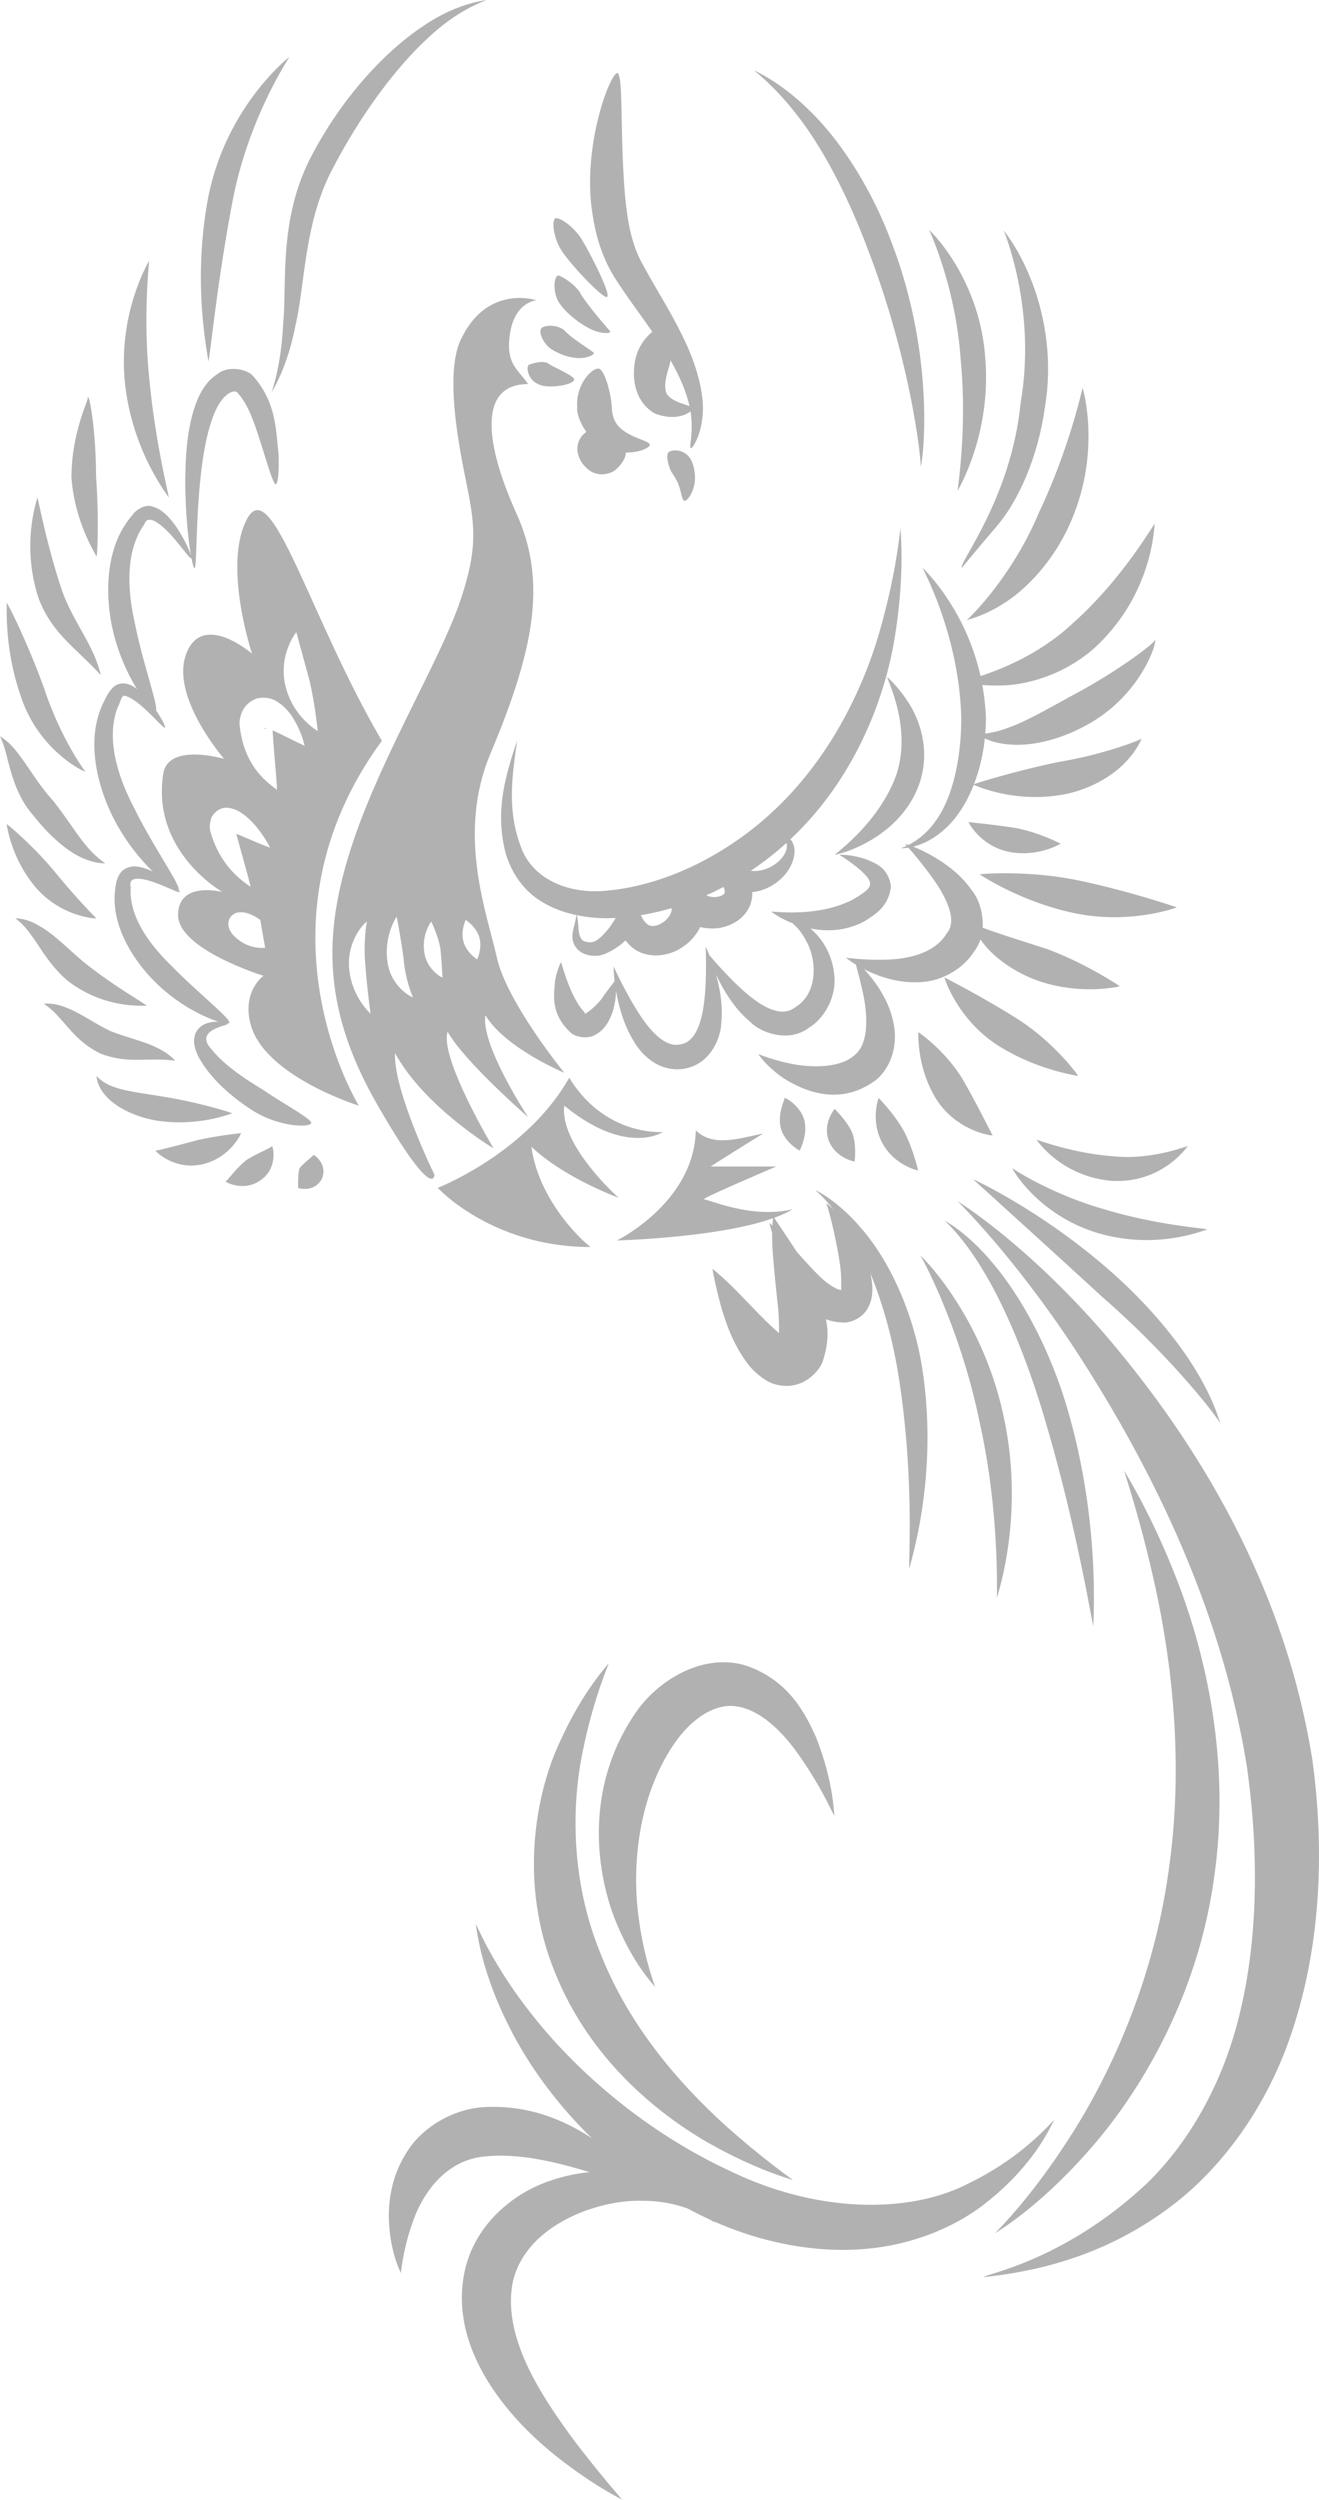 <svg xmlns="http://www.w3.org/2000/svg" xml:space="preserve" width="377.204" height="714.816"><g fill="#B1B1B1"><path d="M124.245 335.912s-11.751-23.972-11.281-34.782c8.461 15.51 28.201 27.26 28.201 27.26s-15.511-25.85-13.161-33.371c4.701 8.461 23.032 24.441 23.032 24.441s-13.631-20.682-12.221-29.142c5.64 9.401 22.561 16.451 22.561 16.451s-16.45-20.211-19.271-32.901c-2.82-12.691-11.557-35.208-1.88-58.284 12.221-29.142 16.452-48.883 7.521-68.624-8.93-19.741-11.28-37.132 3.291-37.132-2.821-4.229-6.581-5.64-5.171-14.571 1.411-8.93 7.521-9.4 7.521-9.4s-14.077-4.75-21.622 11.28c-3.761 7.991-1.88 23.501.94 37.603 2.819 14.1 4.515 20.289-.94 36.662-5.642 16.92-22.091 43.712-30.553 68.623-8.459 24.912-9.87 47.003 6.582 75.675 16.451 28.672 16.451 20.212 16.451 20.212zm8.929-72.855s2.995 1.868 3.902 4.982c.91 3.116-.61 6.3-.61 6.3s-2.993-1.867-3.901-4.982c-.91-3.116.609-6.3.609-6.3zm-27.26 26.792c.204.043-5.337-4.527-6.074-12.947-.677-8.648 5.192-13.74 5.134-13.375-.173.062-1.14 6.252-.447 13.038.493 6.837 1.493 13.215 1.387 13.284zm17.391-26.322c.008.035 2.007 3.817 2.659 7.93.433 4.055.477 7.89.633 8.051.111.283-4.604-2.07-5.275-7.314-.753-5 2.008-8.72 1.983-8.667zm-9.871-1.41c.021.03 1.15 5.76 1.974 11.854.449 6.076 2.546 11.037 2.727 11.178.253.385-6.556-2.674-7.383-10.534-.918-7.384 2.749-12.577 2.682-12.498z"/><path d="M125.184 339.67s15.512 16.922 43.713 16.922c-4.231-3.291-15.041-14.571-16.921-28.673 9.4 8.933 24.91 14.572 24.91 14.572s-16.92-15.041-15.51-26.32c17.86 14.57 28.201 7.52 28.201 7.52s-16.451 1.409-26.791-15.51c-12.221 21.618-37.602 31.489-37.602 31.489zM164.197 108.419c-.272-1.114-6.426-3.627-7.695-4.654-1.529-.579-3.653-.012-4.979.439-1.403.366-.479 4.489 2.281 5.562 2.635 1.638 10.677.274 10.393-1.347zM174.538 94.788c-.389-.436-7.274-8.298-8.791-11.364-1.982-2.596-4.522-4.019-5.775-4.58-1.645-.69-2.235 5.348.452 8.446 1.156 1.648 4.178 4.472 7.385 6.213 3.138 1.921 6.711 2.066 6.729 1.285zM157.457 99.701c1.117.78 4.01 2.325 7.077 2.636 3.083.343 5.423-.844 5.303-1.438-.791-.766-6.65-4.32-8.579-6.569-2.146-1.579-5.531-1.396-6.438-.466-.869.921.355 4.157 2.637 5.837zM173.598 84.917c1.245-.791-5.201-13.229-7.41-16.739-2.331-3.509-5.726-5.779-7.14-5.783-1.431-.028-.903 5.595 1.607 9.345 2.436 3.853 11.898 13.833 12.943 13.177zM175.446 78.852c3.435 5.488 7.458 10.761 11.098 16.033-1.905 1.56-3.808 3.992-4.618 7.034-.773 2.433-2.194 11.832 5.279 16.293 5.355 2.078 8.943.508 10.266-.584.076.479.142.951.187 1.407.56 5.382-.679 8.908-.09 9.125.308.196 2.755-2.975 3.346-9.153.634-6.16-1.612-14.475-5.417-22.255-3.709-7.825-8.793-15.551-12.29-22.255-3.141-6.219-3.833-12.937-4.328-17.138-1.61-17.127-.615-33.445-2.03-36.183-1.168-2.914-9.821 17.368-7.79 37.182.597 4.811 1.661 12.574 6.387 20.494zm15.99 25.71c.126-.487.238-.989.334-1.499 2.638 4.613 4.541 9.133 5.416 13.088-1.56-.663-4.856-1.342-6.305-3.252-1.435-2.014-.125-6.157.555-8.337zM167.687 123.519c-1.529 1.009-2.935 3.108-2.484 5.892.298 1.043.674 3.033 3.267 5.035 2.996 2.184 6.549.885 7.706-.229 2.071-1.834 2.825-3.721 2.801-4.823 4.208.064 6.89-1.54 6.84-2.173.04-1.127-4.535-1.773-7.637-4.176-3.193-2.285-3.134-5.43-3.278-7.401-.358-3.592-1.691-8.608-3.2-9.993-1.341-1.488-7.134 3.597-6.639 10.774-.207 1.563.775 4.463 2.624 7.094zM195.688 143.201c.573.232 2.14-1.523 2.806-4.294.682-2.732-.092-6.166-.991-7.592-1.804-3.184-5.943-2.856-6.492-1.731-.534 1.161.231 3.722.854 5.124.417.724 1.646 2.294 2.323 4.271.66 1.903.826 3.976 1.5 4.222zM32.574 196.328c-1.864 1.869-2.055 2.854-2.957 4.461-6.169 12.666.038 27.842 3.029 33.522 3.302 6.396 7.508 11.466 11.083 14.936a17.877 17.877 0 0 0-2.981-1.148c-1.257-.327-2.934-.704-4.879.292-1.981 1.015-2.62 3.586-2.75 4.738-2.299 12.524 7.27 23.8 11.291 27.725 6.551 6.491 13.992 10.053 18.107 11.284a14.173 14.173 0 0 0-1.984.137c-1.315.233-3.471.767-4.62 3.202-.948 2.461-.048 4.869.864 6.758 4.157 7.533 11.581 12.799 15.208 15.146 7.394 4.741 15.705 5.091 16.926 3.94 1.113-.864-6.882-5.1-13.461-9.534-3.265-2.053-10.76-6.431-14.986-11.777-5.347-5.815 5.558-6.724 4.558-7.341-.001-.01-.021-.023-.026-.035.152.002.29-.001.393-.021 1.878-.333-8.601-8.459-16.325-16.41-3.796-3.715-12.411-12.679-11.673-22.531-1.069-4.155 5.525-1.899 8.42-.719 3.31 1.338 5.383 2.404 5.58 2.114.057-.079-.072-.301-.337-.611.887-.827-7.234-12.375-12.547-23.137-2.819-5.386-8.921-18.143-4.919-28.864 1.52-3.127.967-4.211 3.316-3.043 2.036.982 3.863 2.702 5.316 4.046 2.928 2.81 4.651 4.812 4.94 4.607.236-.16-.609-2.104-2.542-4.946.545-1.572-3.859-13.892-6.039-24.854-1.3-5.781-3.797-19.328 2.715-28.369 1.232-3.961 7.111 2.312 9.055 4.771 2.542 3.049 4.026 5.151 4.333 4.984.035-.019.051-.072.054-.152.359 1.908.687 2.993.885 2.972.693-.045.331-11.868 1.659-25.271.701-6.636 1.805-13.837 4.132-19.256 2.485-5.893 6.059-6.863 6.68-5.397 3.527 3.728 5.538 11.422 7.125 16.157 1.575 5.084 2.71 8.744 3.424 9.647.69.918 1.298-2.932.993-8.939-.744-5.967-.519-14.261-7.199-21.808-1.642-2.087-7.246-3.141-10.22-.66-3.269 2.085-5.134 5.502-6.323 8.827-2.375 6.782-2.814 14.271-2.912 21.2-.022 9.158.853 17.368 1.638 21.87-.29-1.026-1.108-2.954-2.483-5.408-1.036-1.79-2.303-3.887-4.324-5.949-1.022-1.003-2.254-2.1-4.254-2.646-2.202-.808-4.939 1.22-5.646 2.397-9.124 10.343-7.16 26.295-5.765 32.403 1.564 7.171 4.435 13.219 7.039 17.415-.222-.167-.443-.335-.683-.498-1.074-.778-3.624-1.968-5.928-.227z"/><path d="M109.205 211.825c-20.682-35.252-31.492-76.614-38.543-63.454-7.05 13.16 1.411 38.542 1.411 38.542s-14.102-12.22-18.802 0c-4.7 12.221 10.811 30.082 10.811 30.082s-15.981-4.699-17.391 4.231c-3.522 22.309 16.92 33.841 16.92 33.841s-12.69-3.289-12.69 6.581c0 9.871 24.441 17.391 24.441 17.391s-6.109 4.229-3.761 13.63c3.761 15.04 31.023 23.502 31.023 23.502s-31.962-51.704 6.581-104.346zm-42.829 55.212c-.458-.778-1.15-1.445-1.054-3.284.209-1.974 2.207-2.903 2.841-2.83 1.75-.221 2.722.264 3.631.595 1.733.757 2.614 1.56 2.628 1.539l1.409 7.992c.117-.144-5.095.928-9.455-4.012zm5.629-26.745c-1.341-.582-2.877-1.251-4.44-1.874 1.984 7.338 4.34 15.396 4.037 15.238.271-.367-8.166-4.039-11.496-16.069-.157-.767-.207-2.008.271-3.521.733-2.053 3.08-3.323 4.733-3.088 2.487.329 3.544 1.254 4.648 1.972 1.986 1.564 3.359 3.163 4.428 4.572 2.109 2.835 3.04 4.864 3.057 4.854-.007.019-2.151-.723-5.238-2.084zm9.564-29.718c-1.097-.541-2.383-1.216-3.618-1.728.459 7.509 1.513 17.351 1.171 17.079.492-.421-9.433-4.62-10.627-19.006-.007-1.486.594-5.831 5.204-7.254 3.903-.634 5.514.976 6.756 1.811 2.431 2.01 3.512 4.036 4.456 5.796 1.78 3.508 2.154 5.982 2.202 5.963-.022.044-2.319-1.042-5.544-2.661zm.102-14.29c-2.258-9.105 3.216-15.788 3.092-15.481.018.193 1.871 6.883 3.764 13.836 1.654 7.111 2.294 14.293 2.346 14.366.111.132-7.01-3.838-9.202-12.721z"/><path d="M76.212 208.302c.033-.012.053-.026.085-.04-.707-.241-1.396.098-.085.04zM65.041 237.725c.082.047.208.045.353.017-.241-.044-.388-.055-.353-.017zM66.431 318.364c.015-.109-9.474-3.186-20.333-4.866-5.424-.899-10.254-1.479-13.521-2.69-3.304-1.107-4.943-3.137-5.001-3.099.077-.133-.095 2.787 3.008 6.006 2.982 3.179 8.396 5.764 14.366 6.74 12.085 1.829 21.503-2.219 21.481-2.091zM19.252 280.367c11.281 8.783 23.016 6.902 22.738 7.289.185-.305-9.452-5.578-18.28-12.75-4.167-3.526-8.543-8.017-12.478-10.137-3.912-2.398-6.953-2.147-6.845-2.181.023.061 2.264 1.502 4.518 4.829 2.512 3.18 4.875 8.203 10.347 12.95zM68.938 324.004c-.146.051-6.48.672-12.464 2.014-5.832 1.585-11.692 3.062-11.977 2.998-.42-.151 5.184 5.854 13.579 3.868 8.118-2.003 11.01-9.087 10.862-8.88zM44.007 303c3.68-.104 6.09.354 6.13.322.01.07-1.615-2.023-5.33-3.755-3.579-1.831-9.07-3.02-13.33-4.787-4.058-1.9-8.722-5.244-12.482-6.618-3.83-1.634-6.556-1.098-6.46-1.135.035.057 2.125 1.26 4.489 4.056 2.615 2.629 5.313 7.019 11.654 10.168 6.466 2.515 11.643 1.629 15.329 1.749zM77.713 327.764c-.14.459-4.13 1.991-7.249 3.954-2.965 2.337-5.554 6.061-5.912 6.072-.433.104 5.168 3.214 10.059-.368 5.145-3.626 3.379-10.196 3.102-9.658zM89.619 330.27c.02.239-3.147 2.614-3.933 3.775-.599 1.435-.36 5.542-.454 5.625-.218.024 4.521 1.543 6.768-2.489 1.968-4.433-2.524-7.229-2.381-6.911zM27.577 262.587c-.222-.126-6.155-6.193-12.245-13.702-6.303-7.539-13.369-13.3-13.45-13.245.089-.084.997 9.28 8.112 17.851 7.437 8.915 17.943 9.26 17.583 9.096zM6.146 199.656c5.288 15.435 18.595 21.469 18.296 20.943-.288-.069-7.232-9.87-11.711-23.462-4.886-13.549-10.647-24.923-10.85-24.794.251-.012-1.001 12.625 4.265 27.313zM9.639 233.304c4.068 5.188 8.922 9.619 13.197 11.693 4.31 2.137 7.329 1.816 7.248 1.923.034-.096-2.43-1.565-5.109-4.727-2.756-3.158-5.692-8.029-9.826-13.289-4.285-4.684-6.854-9.451-9.797-13.19-2.66-3.73-5.402-5.215-5.35-5.145.049.05 1.23 2.442 2.193 6.711 1.054 3.942 2.69 10.775 7.444 16.024zM10.928 170.736c2.887 8.209 8.656 13.087 12.106 16.499 3.625 3.42 5.75 5.8 5.796 5.788-.033.041-.607-3.208-2.947-7.863-2.282-4.708-6.142-10.34-8.292-16.728-4.485-13.469-6.707-26.216-6.937-26.171.308-.152-4.818 12.614.274 28.475zM48.256 142.262c.176-.083-3.805-15.434-5.532-33.694-1.928-18.229.022-33.912-.106-33.99.253-.249-8.896 14.326-6.914 34.66 2.039 20.178 12.848 33.119 12.552 33.024zM27.577 159.182c.278.07.752-11.04-.104-22.91-.001-11.702-1.68-23.145-2.403-22.838.704.349-4.596 9.43-4.64 23.164 1.037 13.55 7.413 22.441 7.147 22.584zM59.538 103.405c.417.086 2.265-20.968 6.851-45.239 4.467-24.349 16.456-41.782 16.338-41.873.491-.342-18.072 13.685-23.237 40.43-4.84 25.996.503 46.723.048 46.682zM77.713 112.18c-.149.019 4.362-6.546 6.739-18.908 2.883-12.105 2.428-29.65 10.789-45.247 8.401-16.106 18.652-29.469 27.522-37.5C131.582 2.267 139.232.132 139.128 0c.174.142-8.035.466-18.539 7.751-10.459 7.038-22.697 19.951-31.62 37.055-9.403 18.107-6.831 36.255-8.011 48.003-.55 12.13-3.362 19.341-3.245 19.371zM160.436 275.12c.036.005-1.148 1.98-1.742 5.62-.167 3.546-1.497 9.102 4.665 14.685 1.782 1.388 5.081 1.606 6.936.442 1.909-1.026 2.831-2.363 3.564-3.533 1.375-2.396 1.811-4.553 2.096-6.356.134-.979.198-1.844.229-2.604.186 1.071.423 2.242.722 3.509.807 3.206 1.966 7.038 4.454 11.031 2.135 3.734 7.352 8.992 14.583 7.637 7.172-1.368 10.168-8.594 10.314-12.908.487-4.72-.219-8.67-.949-11.898a53.45 53.45 0 0 0-.548-2.093 58.111 58.111 0 0 0 2.041 3.954c1.723 2.935 3.972 6.404 7.714 9.575 3.104 3.202 11.03 6.039 16.766 1.75 5.343-3.322 7.873-9.883 7.313-14.917-.405-5.141-2.63-9.157-5.069-11.808a19.147 19.147 0 0 0-1.781-1.712c4.305.861 9.816.927 15.355-1.983 3.334-2.091 7.154-4.409 7.686-10.143-.927-5.773-4.946-6.594-6.99-7.622-4.771-1.593-7.771-1.271-7.769-1.334-.051.027 2.659 1.542 6.021 4.394 4.195 3.838 3.834 4.948-2.302 8.506-10.455 5.306-23.411 3.104-23.146 3.395.002-.025 2.023 1.695 6.043 3.287 1.301 1.129 2.804 2.811 4.001 5.242 2.878 5.159 3.498 14.724-3.267 18.825-5.394 4.17-13.604-3.464-17.77-7.588a122.012 122.012 0 0 1-6.719-7.315c-.647-1.581-1.104-2.419-1.09-2.422-.027-.008.242 4.07.003 10.357-.255 5.634-1.095 16.625-7.221 17.544-5.99 1.361-11.586-8.167-14.391-13.035-3.066-5.499-4.695-9.244-4.713-9.227.017-.004-.023 1.524.292 4.179-.523.684-1.626 2.165-3.076 4.089-1.505 2.709-6.321 6.341-5.417 4.922-4.316-4.202-6.865-15.052-6.838-14.445zM238.774 244.412c-.02-.017 3.56-.564 8.738-3.289 4.996-2.68 12.259-7.903 15.468-17.221 3.192-9.426-.072-18.335-3.222-23.044-3.178-4.952-6.012-7.155-5.943-7.208-.688-.158 7.223 13.846 2.484 28.006-5.123 14.07-17.943 22.716-17.525 22.756z"/><path d="M148.951 242.103c-3.243-8.428-2.679-16.632-2.15-21.904.573-5.375 1.156-8.369 1.102-8.374.051.015-1.09 2.811-2.548 8.119-1.342 5.266-3.377 13.352-.85 23.679 1.382 5.01 4.623 10.745 10.326 14.153 3.004 1.884 6.411 3.137 9.992 3.893-.054.57-.285 1.874-.848 3.898-.196 1.298-.896 3.565 1.133 5.828 1.78 1.909 5.383 2.605 8.356 1.173 1.994-.899 3.758-2.126 5.435-3.651a12.615 12.615 0 0 0 1.831 1.954c4.309 3.56 10.677 2.663 14.53-.119 1.865-1.176 3.779-3.17 4.97-5.657 1.087.26 2.188.392 3.274.387 4.781.197 11.312-3 11.637-9.64-.001-.251-.022-.49-.041-.73 2.951-.31 5.469-1.548 7.31-3.027 4.517-3.465 6.146-9.371 3.61-12.079 18.856-17.679 27.063-40.908 29.778-57.244 3.257-19.609 1.521-31.758 1.776-31.729-.233-.07-.928 12.211-6.349 30.634-5.398 18.127-17.37 42.906-40.918 58.955-11.554 7.959-24.519 12.906-36.399 14.018-11.926 1.335-21.951-3.786-24.957-12.537zm66.68 6.268a87.781 87.781 0 0 0 9.253-7.306c.747 2.102-1.385 5.411-5.021 7.069-1.588.741-3.429 1.09-5.156.849.309-.205.618-.403.924-.612zm-8.692 5.238c.151.387.242.737.28 1.039-.454.517-.556.636 0 .007.04.29.046.541.008.696-.058.387-1.361 1.308-3.471 1.138a5.146 5.146 0 0 1-1.785-.468 84.29 84.29 0 0 0 4.968-2.412zm-14.909 6.08c.224.804-.378 2.446-1.989 3.734-1.812 1.395-3.524 1.649-4.575 1.082a5.507 5.507 0 0 1-1.022-.879c.202.004.179.002-.002-.003a4.338 4.338 0 0 1-.757-1.15l-.398-.747-.019-.032a72.725 72.725 0 0 0 8.762-2.005zm-15.979 2.793-.357.654c-1.298 2.134-2.938 4.102-4.475 5.303-1.308 1.26-2.937 1.161-4.195.68-1.089-.432-1.464-2.155-1.583-3.463-.082-1.971-.325-3.35-.484-3.962 3.028.628 6.177.91 9.324.868.587-.013 1.178-.049 1.77-.08zM223.227 322.274c.931 4.315 5.537 6.892 5.519 6.741-.068-.13 2.24-4.205 1.339-8.373-.875-4.34-5.74-6.99-5.725-6.667.191.246-1.999 4.12-1.133 8.299zM244.414 332.149c-.015-.07.642-4.914-.778-8.404-1.465-3.324-4.841-6.42-4.861-6.635.021-.269-3.744 4.182-1.672 9.286 2.066 4.878 7.408 5.795 7.311 5.753zM262.587 334.658c-.127-.133-1.333-5.933-4.07-11.179-2.875-5.186-7.165-9.35-7.209-9.503-.025-.2-2.5 6.379 1.009 12.856 3.494 6.517 10.439 7.979 10.27 7.826zM283.895 324.629c-.311-.232-3.907-7.871-8.482-15.819-4.885-8.221-12.778-13.777-12.825-13.635.151.032-.629 9.369 4.862 18.631 5.884 9.856 16.848 11.139 16.445 10.823zM285.484 299.013c11.461 7.2 22.807 8.539 22.854 8.695.159-.027-6.807-9.717-17.676-16.541-10.554-6.627-20.366-11.508-20.554-11.66-.188-.257 3.484 11.93 15.376 19.506zM280.135 250.053c.083-.092 11.213 7.698 27.027 11.041 16.105 3.415 29.596-1.662 29.377-1.641-.175-.029-12.569-4.362-27.551-7.581-15.174-3.205-28.89-1.936-28.853-1.819zM303.323 241.278c-.034-.054-6.185-3.278-13.034-4.539-6.732-1.056-13.049-1.558-13.286-1.727-.334-.2 3.438 7.166 11.95 8.651 8.153 1.45 14.433-2.46 14.37-2.385z"/><path d="M286.703 196.003c7.227-.194 17.825-3.122 26.429-10.834 16.741-15.54 16.849-34.61 17.111-35.374-.575.368-9.213 15.746-23.336 28.33-9.285 8.731-20.183 13.141-26.506 15.198-4.341-19.436-16.086-30.389-16.558-30.986.067.507 10.505 19.272 11.056 43.031-.005 11.916-2.642 22.967-7.246 29.271-2.711 3.872-5.794 5.935-7.829 6.97-.644-.223-1.002-.322-.997-.333-.009.003.17.203.499.578-1.103.516-1.795.692-1.751.677-.084-.011.76.079 2.211-.148a130.69 130.69 0 0 1 5.711 7.067c3.667 4.79 9.004 13.212 5.232 17.457-3.674 6.141-12.113 7.5-18.362 7.526-6.278.083-10.471-.614-10.461-.567.01-.03.954.815 2.859 1.974a149.258 149.258 0 0 1 2.035 8.196c1.203 5.542 1.926 14.157-2.34 17.616-4.26 3.95-12.904 3.631-18.287 2.508-5.662-1.152-9.322-2.796-9.335-2.719.059-.078 2.062 3.395 7.511 7.05 5.009 3.058 15.621 8.397 26.41.138 4.99-4.473 5.734-11.181 4.853-15.611-.818-4.657-2.767-8.113-4.484-10.815a44.532 44.532 0 0 0-4.025-5.065c1.259.636 2.74 1.3 4.464 1.929 3.256 1.126 7.422 2.165 12.467 1.715 4.959-.398 11.1-3.319 14.525-8.669a11.873 11.873 0 0 0 1.828-3.513c.395.59.855 1.21 1.402 1.848 2.991 3.612 8.16 7.419 14.426 9.761 12.667 4.669 24.134 1.811 24.029 1.807-.065-.018-9.277-6.351-20.748-10.617-7.854-2.528-14.814-4.717-18.487-6.125.293-4.302-1.278-8.572-3.195-10.831-2.93-4.096-6.282-6.577-9.136-8.452-3.14-1.985-5.771-3.189-7.525-3.884 2.358-.589 5.647-1.956 9.132-5.117 3.28-2.947 6.118-7.317 8.177-12.562 1.581.631 12.494 5.395 26.342 2.63 7.428-1.551 13.668-5.44 17.129-9.173 3.542-3.708 4.526-6.753 4.58-6.687-.218.325-10.829 4.568-23.672 6.667-11.725 2.43-22.466 5.701-24.303 6.373 1.525-3.944 2.603-8.38 3.098-13.087 1.503.706 3.803 1.5 6.935 1.723 6.042.586 14.309-1.176 22.067-5.481 16.167-8.699 20.533-24.666 19.635-24.397.246.646-10.354 8.904-24.254 16.212-6.865 3.789-13.081 7.33-17.995 8.998a26.667 26.667 0 0 1-6.256 1.554 55.05 55.05 0 0 0 .184-4.458 67.462 67.462 0 0 0-1.038-9.45c1.623.148 3.56.231 5.789.151z"/><path d="M276.432 177.322c.52-.19 4.876-1.083 10.721-4.849 6.291-3.94 13.74-11.661 18.497-21.967 9.781-21.115 3.847-40.052 3.939-39.581-.054.1-3.782 17.415-12.472 35.632-7.55 18.15-19.739 30.088-20.685 30.765zM291.885 115.141c-2.714 27.669-18.205 46.411-16.762 47.173.021-.053 3.623-4.448 9.745-11.632 6.338-7.277 12.045-20.057 13.985-34.477 2.467-14.717-.669-28.32-4.321-37.038-3.654-8.885-7.635-13.317-7.504-13.364-.167-.17 9.541 22.197 4.857 49.338z"/><path d="M273.868 140.38c-.297.253 9.919-15.903 7.843-38.614-1.83-22.962-16.27-36.398-15.989-35.964.041.041 7.544 16.065 8.969 36.611 2.037 20.446-.983 37.913-.823 37.967zM228.327 33.427c6.945 8.958 14.308 22.777 20.264 38.963 12.308 32.343 15.126 61.079 14.625 61.097.492.398 4.825-29.53-8.02-63.564-6.197-16.879-15.649-30.729-24.242-38.843-8.556-8.26-15.491-10.923-15.369-11.026-.105.092 5.883 4.328 12.742 13.373zM263.526 389.938c-2.867-16.365-9.918-30.304-17.064-38.504-7.064-8.39-13.386-11.189-13.329-11.137-.006-.029 2.233 1.813 5.249 5.586-1.272-1.273-2.105-1.87-2.114-1.825.085-.005 1.272 3.623 2.473 9.462.609 2.894 1.312 6.361 1.704 9.948.16 1.924.115 4.233.133 5.399-1.33.019-4.491-2.079-6.743-4.468-2.234-2.202-4.252-4.507-6.058-6.553-3.313-5.13-5.682-8.502-6.354-9.62 2.009-.731 3.803-1.542 5.288-2.445-11.75 2.821-23.97-2.819-25.382-2.819-1.408 0 20.684-9.4 20.684-9.4H203.21s10.341-6.582 15.042-9.401c-5.64.938-14.102 4.229-19.272-.94-.47 20.681-22.56 31.491-22.56 31.491s28.806-.73 44.667-6.365c-.067.449-.142 1.17-.197 2.131-.574-.532-.907-.806-.915-.779.044.006.312 1.054.845 2.909a69.51 69.51 0 0 0 .333 7.551c.277 3.69.761 8.009 1.202 12.513.39 2.615.44 6.142.425 8.49a20.307 20.307 0 0 1-1.533-1.333c-3.125-2.818-6.063-6.04-8.616-8.626-5.041-5.318-8.886-8.481-8.949-8.344.149.007.757 4.62 2.859 11.9 1.143 3.63 2.573 7.89 5.45 12.546 1.496 2.307 3.083 4.817 6.918 7.286 1.731 1.202 5.502 2.382 9.112 1.251 3.157-.921 5.941-3.537 7.145-6.215 1.832-5.444 1.716-9.245 1.015-12.403 1.534.592 3.338.958 5.489.972 2.289-.197 4.941-1.543 6.275-3.728 1.29-2.101 1.441-3.868 1.538-5.415.031-1.975-.263-3.601-.65-5.091 3.21 7.702 5.953 17.017 7.754 27.223 5.263 30.965 3.012 57.579 3.498 57.531-.56.158 8.924-25.687 3.441-58.778zm-38.819-4.151-.006-.021-.013-.041-.021-.082-.004-.019.048.173-.004-.01zM287.018 405.073c-6.085-29.054-23.904-46.417-23.805-45.976.159-.097 11.381 20.378 16.914 47.466 6.015 26.945 4.777 50.303 5.019 50.298-.313.284 8.185-22.84 1.872-51.788zM304.954 401.832c-5.151-17.024-13.249-31.395-20.793-40.334-7.483-9.104-14.079-12.521-14.055-12.429.032-.066 5.446 4.748 11.186 14.474 5.852 9.637 11.946 23.939 16.925 40.366 9.908 32.86 14.162 61.174 14.507 61.099-.364.164 2.499-28.901-7.77-63.176zM339.658 327.761c.003 0 .01 0 .012.002.017-.034.009-.03-.012-.002zM318.112 330.611c-11.38-.835-21.665-4.762-21.683-4.728.209.319 6.927 10.341 21.144 11.758 14.474.988 21.659-9.375 22.085-9.88-.362-.11-10.368 4.097-21.546 2.85zM289.536 334.029c-.427-.235 7.188 13.55 24.76 18.665 16.869 4.854 30.353-1.085 30.995-1.132-.469-.31-14.17-1.179-29.002-5.628-15.176-4.206-26.794-11.725-26.753-11.905zM320.1 365.772c-20.842-19.111-41.938-28.604-41.846-28.61-.015.048 16.881 15.25 37.062 33.79 19.351 16.846 32.364 33.626 33.653 36.094-.377-1.259-1.902-6.419-5.925-13.404-4.6-8.097-12.573-18.334-22.944-27.87zM348.97 407.046c.061.199.095.313.101.308.025-.03-.011-.135-.101-.308z"/><path d="M375.297 503.18c-8.729-54.713-37.432-96.187-59.872-122.258-23.007-26.345-41.754-37.41-41.559-37.492-.152.083 15.531 14.87 34.079 43.186 18.204 28.1 41.039 70.015 48.749 119.283 3.377 24.568 2.935 48.858-2.064 69.473-4.864 20.747-14.961 37.614-26.648 48.979-24.101 22.631-47.317 26.104-46.595 26.788-.015-.094 5.317-.317 14.815-2.425 9.392-2.175 23.341-6.438 37.892-17.221 14.526-10.595 28.506-28.748 35.784-51.748 7.457-22.971 9.139-49.448 5.419-76.565z"/><path d="M305.805 611.343c-11.46 17.893-21.341 27.268-21.283 27.264-.089-.004 11.903-6.722 26.539-23.303 14.541-16.255 31.275-43.745 36.079-77.894 5.013-34.104-2.601-64.903-10.362-85.147-7.896-20.465-15.452-31.678-15.282-31.749-.173.039 4.413 12.768 8.972 33.616 4.481 20.786 8.29 50.039 3.649 81.378-4.402 31.378-16.818 58.071-28.312 75.835z"/><path d="M301.582 606.194c-.208-.443-7.913 10.071-24.661 18.187-16.525 8.575-42.734 8.668-67.906-3.475-25.297-11.682-44.886-29.613-56.557-44.415-11.875-14.847-16.229-26.514-16.445-26.369.256-.166.787 12.472 10.132 30.455 4.895 9.559 12.582 20.616 23.148 30.876-7.557-4.935-17.845-9.768-31.461-8.886-8.964.725-17.524 6.237-21.538 12.907-4.221 6.614-5.104 13.282-5.107 18.474.247 10.539 3.607 16.005 3.418 16.021.135.063.447-6.361 3.539-14.876 3.074-8.712 9.995-17.855 21.206-18.508 9.907-.892 20.749 1.966 29.246 4.554a47.754 47.754 0 0 0-11.216 2.439c-9.82 3.229-21.201 11.771-24.388 25.433-3.082 13.574 2.237 25.458 7.667 33.705 5.664 8.461 12.137 14.515 17.776 19.135 11.401 9.134 19.547 12.861 19.481 12.965.099-.062-5.992-6.718-14.397-17.852-7.714-10.709-20.252-28.293-16.81-44.682 3.878-16.194 24.423-23.322 36.869-22.963 5.379-.028 9.785 1.011 13.148 2.244a120.9 120.9 0 0 0 6.048 3.027c.161.073.322.141.482.212.639.425.995.692 1.053.714-.036-.047-.109-.166-.229-.347 13.957 6.215 28.894 8.997 42.432 7.987 14.019-.996 26.009-6.153 34.258-12.314 16.582-12.637 20.425-25.072 20.812-24.648z"/><path d="M202.361 612.636c14.51 8.255 24.473 10.648 24.401 10.786.099-.104-8.443-5.808-20.235-16.475-11.615-10.714-26.375-26.953-34.765-48.259-8.685-21.18-8.298-42.879-5.041-58.23 3.146-15.45 7.551-24.85 7.34-24.89.212.106-7.183 7.367-14.065 22.768-6.958 14.938-11.587 40.512-1.333 65.572 9.99 25.076 29.571 40.542 43.698 48.728z"/><path d="M238.656 519.306c-.267.049.119-8.912-5.366-22.749-2.995-6.521-7.556-15.748-19.334-20.067-12.501-4.34-26.29 4.005-32.706 14.044-13.925 20.965-10.746 44.071-5.708 57.461 5.296 13.867 11.988 20.102 11.771 20.185.198-.017-3.422-8.374-4.915-21.83-1.474-13.137.006-32.469 10.401-47.723 5.187-7.514 11.979-11.761 18.118-10.634 6.446 1.003 12.338 6.893 16.26 12.075 7.938 10.857 11.306 19.411 11.479 19.238z"/></g></svg>
